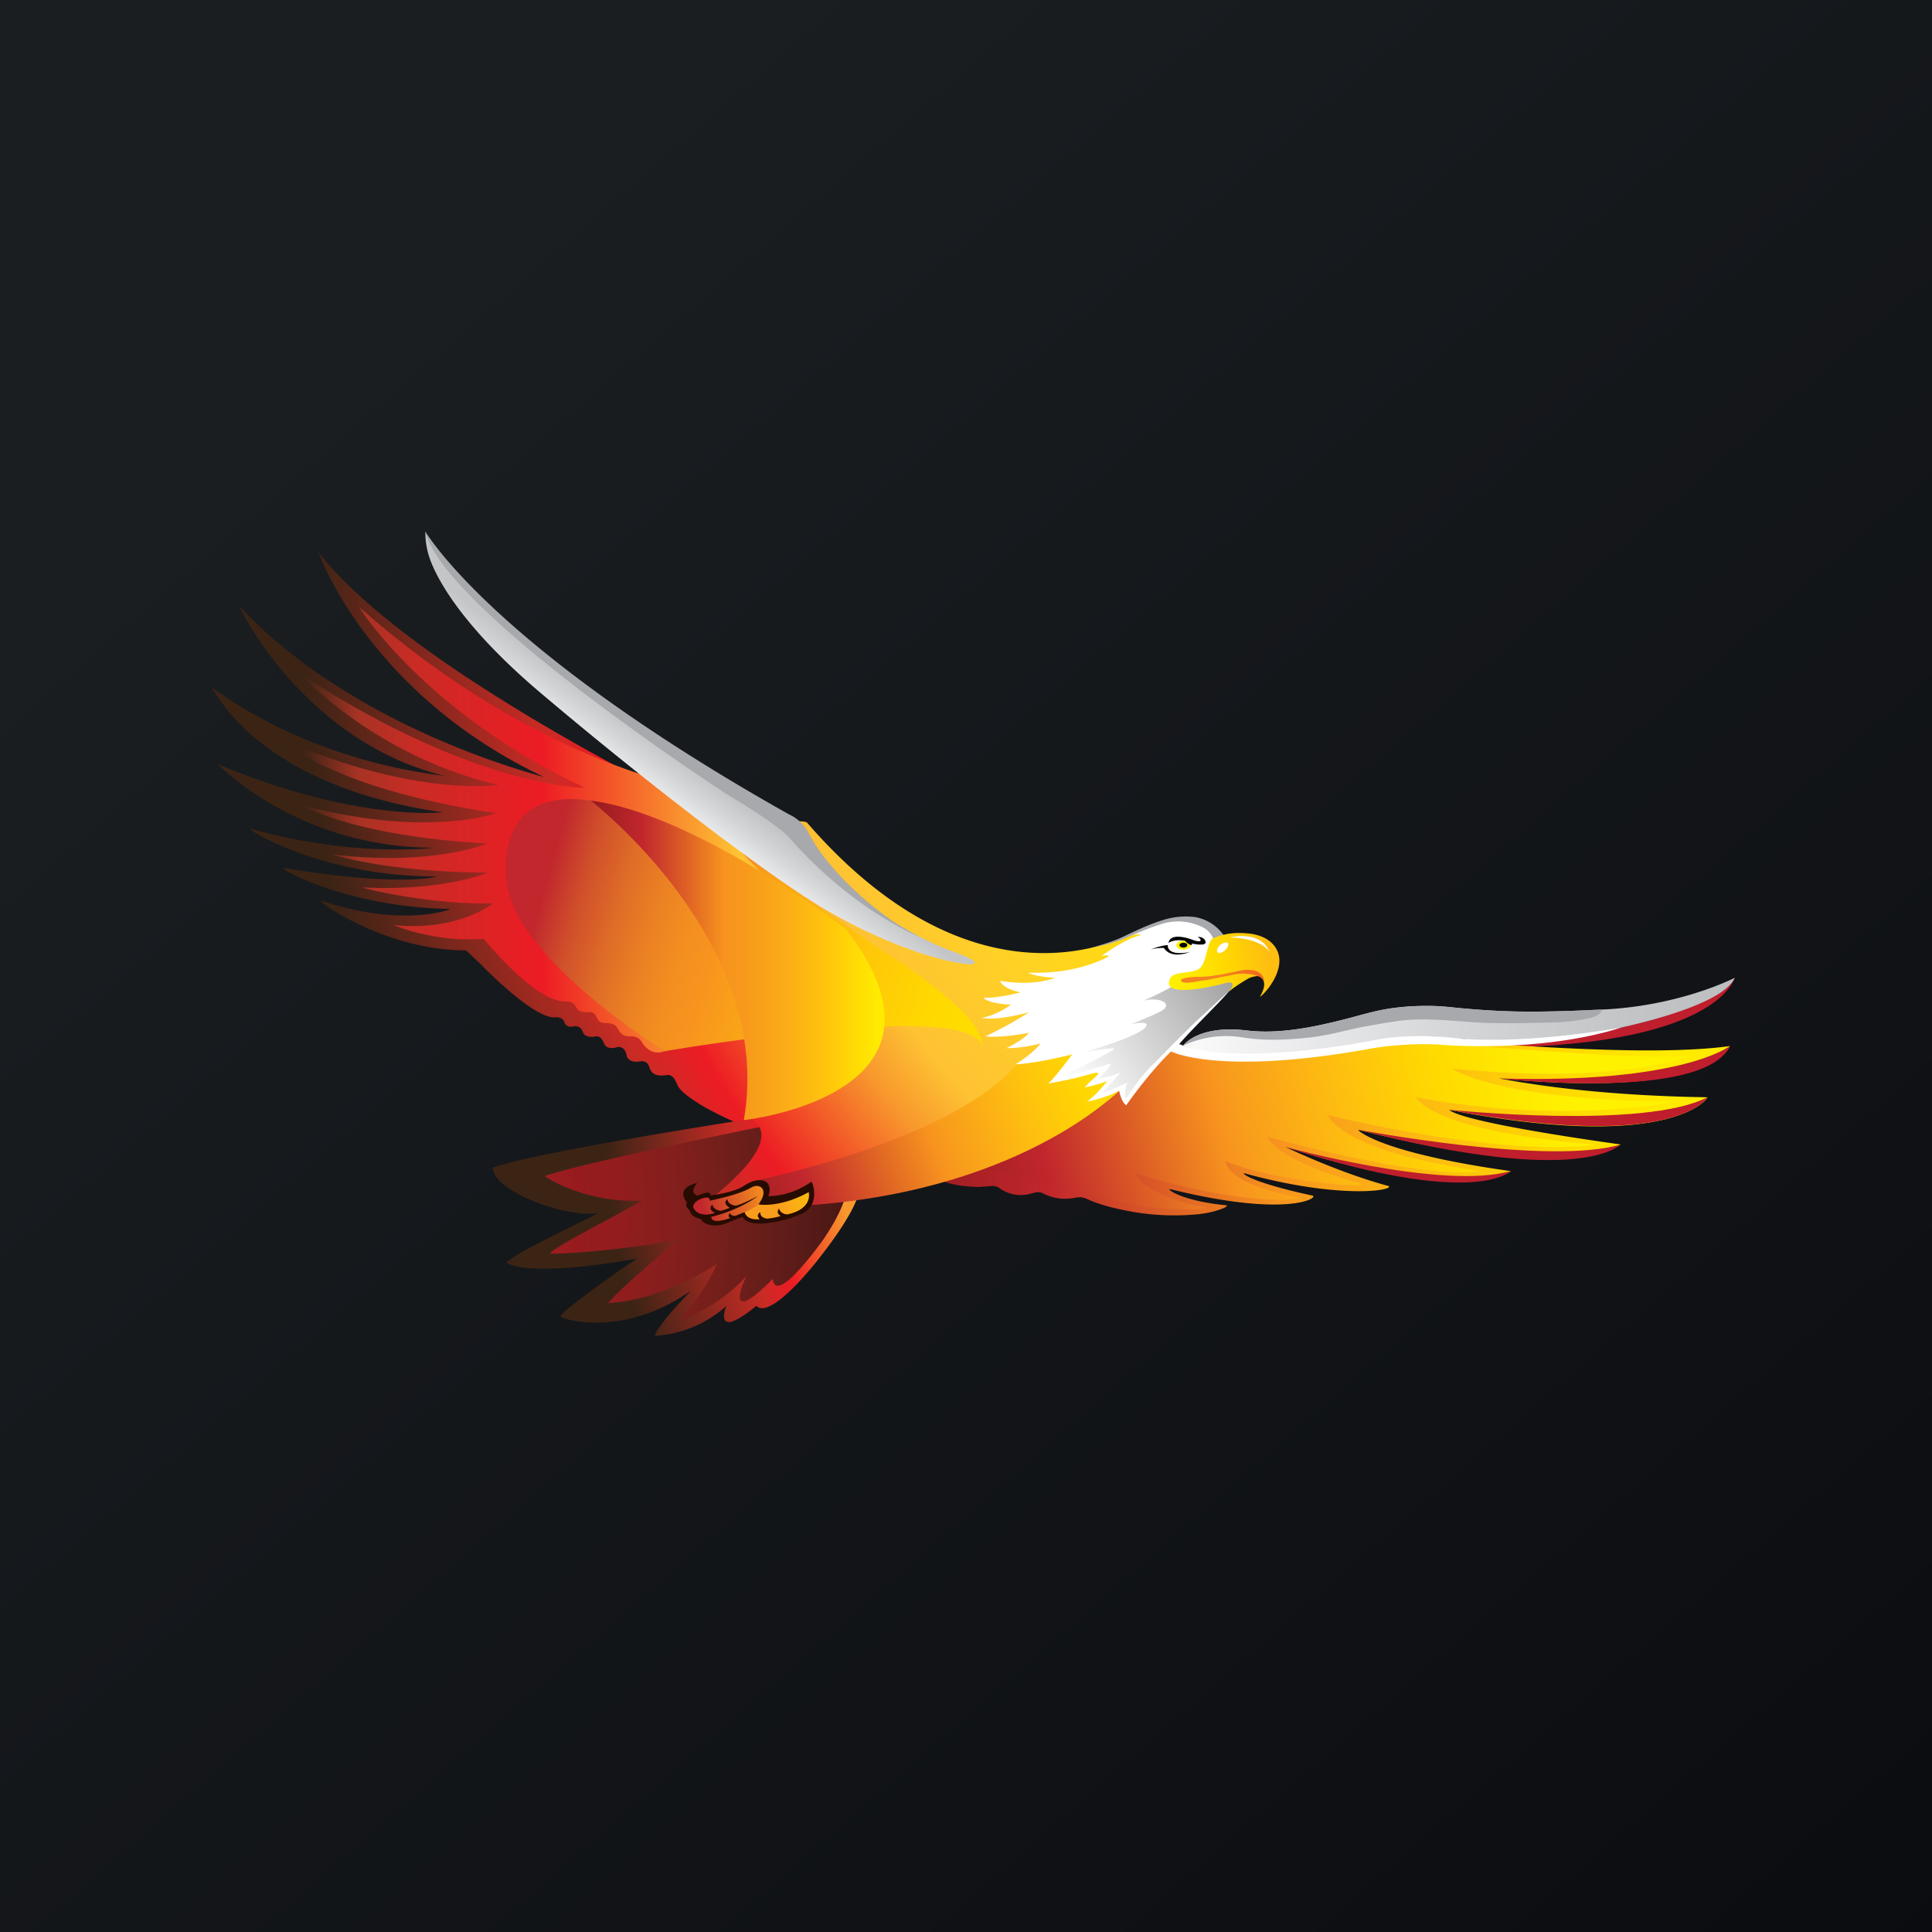 <svg xmlns="http://www.w3.org/2000/svg" width="18" height="18"><rect width="100%" height="100%" fill="#808080" stroke="none"/><path fill="url(#a)" d="M0 0h18v18H0z"/><path fill="url(#b)" d="M7.538 10.34s-2.371.354-2.91.527l-.038.011c-.001.02.018.088.09.147.182.158.63.311.893.279-.009.005-.495.243-.652.329-.158.087-.203.129-.203.129s.15.153 1.219-.036c-.036.018-.683.467-.717.539.005.019.562.213 1.213-.236.006 0-.133.132-.241.272-.027.034-.052.07-.07.098-.02.033-.022.045-.022.045h.027a1.1 1.1 0 0 0 .641-.277c-.014.024-.119.327.28-.002.006.01.1.15.547-.396.437-.547.408-.69.408-.69l-.465-.74z"/><path fill="url(#c)" d="M7.61 10.393s-2.14.423-2.533.563c-.007.004.36.254.904.23-.172.105-.789.414-.857.49.032.02.742-.036 1.186-.124-.176.159-.51.43-.645.589.008-.006.4.015 1.01-.362-.089.237-.344.527-.344.527s.369-.13.622-.415c-.013.02-.23.502.248.024 0 .025.012.255.458-.35.347-.501.212-.65.212-.65l-.26-.522z"/><path fill="#BF1E2D" d="M13.781 9.76s1.924-.12 2.38-.65c0 0-.148.658-2.38.65z"/><path fill="url(#d)" d="M10.82 9.66c-.342.35-2.265 1.155-2.407 1.267l.296.04c.085.06.247.083.317.087.069.004.082.006.108.004l.09-.007c.04-.004.06 0 .086.017a.336.336 0 0 0 .293.053c.043-.011.077-.022.11-.005.1.053.199.063.308.043a.155.155 0 0 1 .1.009c.121.056.262.09.393.115a2.25 2.25 0 0 0 .608.033c.176-.01.334-.074.306-.086-.437-.043-.576-.163-.52-.15 1.062.263 1.372.086 1.324.06-.544-.117-.661-.202-.642-.21.892.247 1.405.16 1.347.12-.47-.126-.961-.364-.961-.364 1.27.408 1.805.34 2 .274.078-.027.102-.05.099-.049-1.216-.171-1.422-.377-1.422-.385 1.433.362 2.054.283 2.302.204.104-.033.14-.067.145-.067-1.556-.22-1.577-.314-1.6-.323 2.09.405 2.42-.117 2.407-.117-1.154-.017-1.83-.157-1.944-.176 2.005.194 2.153-.301 2.153-.301-.557.077-1.465.027-2.051-.01-.61-.045-.833-.032-1.686.08-1.608.22-1.559-.157-1.559-.157z"/><path fill="url(#e)" d="M10.825 9.697c-.124.13-1.875.842-2.207 1.1l1.202.212c.74.325 1.476.263 1.42.24-.553-.086-.722-.346-.64-.31.97.3 1.547.242 1.503.219-.718-.142-.67-.333-.692-.343.46.195 1.333.256 1.28.217-.845-.237-.877-.438-.877-.438 1.316.352 1.802.338 1.934.322.024-.002.036-.006.04-.006-1.297-.186-1.416-.513-1.416-.52 1.408.33 2.144.308 2.388.285l.093-.01c-1.573-.143-1.641-.435-1.663-.442 1.394.26 2.405.043 2.393.042-1.649-.02-2.037-.3-2.06-.31 1.594.16 2.257-.127 2.257-.127-.291.065-1.73-.066-2.27-.1-.562-.041-.495-.02-1.281.083-1.168.113-1.403-.114-1.403-.114z"/><path fill="#BF1E2D" d="M13.5 10.339s1.817.19 2.408-.116c0 0-.286.517-2.408.116zm-.848.186s1.772.338 2.449.138c-.013 0-.344.405-2.449-.138zm-.677.16s1.474.408 2.099.225c0 0-.32.355-2.099-.225zm1.987-.638s1.915.22 2.154-.301c0 0-.445.354-2.154.301z"/><path fill="url(#f)" d="M2.966 5.143s.454 1.315 2.106 2.098c-.091-.03-1.777-.452-2.846-1.597.005.01.591 1.258 1.917 1.585-.079-.014-1.191-.11-2.172-.827.028.026.423.918 2.153 1.166 0 0-.804.093-2.1-.451.025.017.75.78 2.02.781 0 0-.737.097-1.71-.177-.028.02.717.453 1.736.444.012.001-.335.105-1.429-.079-.045.003.589.368 1.557.382.011.002-.443.18-1.206-.077-.03.014.611.465 1.349.463l.125.117s.507.53.71.507c.031-.004.071.01.08.04.007.02.014.032.033.042.016.008.031.006.047.004a.082.082 0 0 1 .053.003c.045.02.033.052.057.072.026.024.064.024.097.018.055-.012.073.039.09.074.018.033.06.042.113.026.029-.01.063.005.079.036.013.025.011.058.034.077.024.02.061.025.092.02.022-.005.054-.005.072.01.024.017.026.051.04.073.013.023.044.06.148.043.06-.008.082.05.103.097.029.066.164.147.208.176.08.05.26.14.32.162l.152-.021h.004s.365.136-.331.702c.12.206 2.414.191 3.732-.943.107-.092.229-.224.342-.33.002-.016.03-.834-.127-1.198 0 0-1.437.915-3.096-.998-.034-.02-.143-.008-.278.003-.222.018-.512.035-.632-.083 0 0-2.777-1.318-3.642-2.44z"/><path fill="url(#g)" d="m10.018 9.806-.529.093C8.913 10.6 7.16 10.976 7.034 11c.122.007.096.052.096.052.031.109-.012.146-.012.146.24 0 .38-.102.436-.134.013.074.007.163.007.163 2.042-.153 2.915-1.116 2.915-1.116l-.264.114c-.057.026-.003-.014-.003-.014l.167-.17-.236.065.148-.14-.479.106.209-.267z"/><path fill="#fff" d="M11.41 8.763s-.193-.444-.941-.023c.003 0 .129-.055.163-.026.004-.006-.132.02-.372.195 0 0 .061-.019.071 0 .003-.004-.264.171-.752.153 0-.003.041.036.25.048.003 0-.193.083-.51.028-.003 0 .012.071.192.108 0-.003-.192.054-.347.05 0 .005.04.053.255.064a.713.713 0 0 1-.271.124s.113.033.435-.052c.003 0-.15.103-.398.222 0 .003.133.02.4-.032 0 .003-.039.06-.207.143.003 0 .143.004.318-.044 0-.002-.062.09-.235.195.005-.002.138.003.528-.092.002 0-.164.219-.224.274.005-.007.199-.034.362-.083.064-.016.154-.048.07.027-.087.076-.09.09-.09.09s.151-.034.209-.06c.002 0-.123.152-.189.19.007.003.198-.04.299-.1.003 0 .016.1.067.136-.002 0 .272-.388.493-.57.143-.168.472-.478.497-.537.074-.145-.06-.396-.073-.428z"/><path d="M10.88 8.805s-.017.107.203.065c0 0-.168.072-.239-.038 0 0-.063-.004-.124.015 0 0 .08-.035.16-.042zm.006-.02s.073-.053.207-.005c.01.004.007.008.018.012.005.002.013.002.018.003a.27.27 0 0 0 .08.004c.011-.002.024-.008.023-.02 0-.02-.015-.033-.031-.042-.02-.01-.042-.008-.042-.008s.015.009.023.019c.011.016.004.034-.066.01 0 0-.209-.085-.23.027z"/><path fill="#FFF200" d="M11.093 8.806c0 .023-.03.042-.067.042-.037 0-.067-.019-.067-.042 0-.023.03-.041.067-.041.037 0 .067.018.067.041z"/><path d="M11.062 8.806c0 .012-.016.023-.036.023-.02 0-.037-.01-.037-.023 0-.012.016-.023.037-.023.02 0 .036.01.036.023zm-.028-.049s.026.036.058.046c.032.01 0-.041 0-.041l-.058-.005z"/><path fill="#A7A9AC" d="M10.706 8.618c-.085.034-.167.074-.25.113-.104.05-.268.093-.283.098.004-.002.182-.029.32-.092.036-.017.074-.032.11-.047.067-.028.135-.054.203-.076a.512.512 0 0 1 .403.027.202.202 0 0 1 .098.114v.004a.284.284 0 0 1 .102-.038c-.008-.007-.006-.008-.014-.015a.408.408 0 0 0-.263-.162.697.697 0 0 0-.287.025c-.046.014-.093.03-.139.049z"/><path fill="url(#h)" d="M11.056 9.112s-.163.108-.406.212c.124-.034.257.008.201.072-.035.039-.253.12-.317.148.21-.047.184.03.014.102-.079.043-.373.136-.418.151-.003.002.044-.006.098-.014.082-.012.181-.024.146-.003a4.708 4.708 0 0 1-.5.25s.217-.029.455-.118c.04-.015.009.026-.027.068-.036.04-.078.082-.057.067.17-.028.194-.063.195-.057a1.6 1.6 0 0 1-.181.195c.04-.01.129-.042.245-.099-.01.021-.04.106-.013.145.006.008.112-.185.262-.325.108-.108.211-.216.391-.391.144-.127.288-.282.461-.391-.004-.01-.096-.002-.204.007-.154.012-.339.025-.345-.02z" opacity=".55"/><path fill="url(#i)" d="M11.559 8.693a.58.58 0 0 0-.263.052c-.052.043-.052.207-.112.27-.061.064-.239.026-.28.097-.088.166.26.114.519.046.12-.026.026.081.026.081l.043-.034a1.646 1.646 0 0 1 .138-.088.189.189 0 0 1 .056-.019c.012-.002.035-.007.045-.002.103.052.005.185.009.191.08-.06.277-.314.122-.487-.072-.082-.192-.107-.303-.107z"/><path fill="url(#j)" d="M11.62 9.036c-.042 0-.082.01-.121.019a2.355 2.355 0 0 1-.186.034.967.967 0 0 1-.131.012.662.662 0 0 0-.133.01c-.013.003-.067.015-.038.035.02.014.058.01.081.007.032-.003.063-.01.095-.015l.07-.01.078-.016c.045-.01.09-.017.134-.026a.432.432 0 0 1 .236.003c.03.012.062.017.073.071a.1.1 0 0 0-.03-.084c-.032-.035-.086-.04-.129-.04z"/><path fill="#fff" d="M11.438 8.784c.013.01.002.045-.023.068-.024.023-.056.033-.07.023-.013-.01-.006-.043.018-.066.025-.023.06-.035.075-.025zm.019-.05s.292-.076.373.141c.004.004-.052-.132-.373-.141z"/><path fill="url(#k)" d="M16.162 9.11s-.508.264-1.24.296l-.117.005c-.182.009-.364.014-.546.014a6.7 6.7 0 0 1-.616-.029c-.098-.008-.196-.022-.295-.024-.14-.003-.28.005-.418.027-.143.023-.279.067-.419.102-.285.071-.596.135-.892.1-.46-.055-.595.141-.595.141.12.046.252.07.425.083.085.006.366.01.687-.02.23-.02.4-.06.572-.09.11-.02.201-.03.313-.044a2.08 2.08 0 0 1 .298-.012c.109.003.306.025.527.035a5.78 5.78 0 0 0 .55-.016c.13-.008.499-.065.609-.084.03-.005 1.037-.202 1.157-.484z"/><path fill="#A7A9AC" d="M11.022 9.742s.134-.197.595-.141c.295.035.608-.028.893-.1.14-.034.275-.078.417-.101.139-.022.28-.03.42-.027.098.002.196.014.295.023.211.018.41.03.615.03.182-.002.364-.006.546-.015l.118-.005c-.002.074-.17.091-.224.1-.11.019-.24.021-.37.023a7.728 7.728 0 0 1-.506 0c-.164-.007-.328-.026-.492-.03-.094-.003-.187 0-.28.01-.111.015-.222.035-.333.055-.171.03-.331.086-.561.107-.23.022-.384.022-.557-.002a.948.948 0 0 0-.576.073z"/><path fill="url(#l)" d="M5.36 7.409a.859.859 0 0 0-.267.04.568.568 0 0 0-.27.177.739.739 0 0 0-.142.442v.026c.002.133.033.281.104.438.087.19.268.413.52.647.13.12.284.248.47.375.11.077.285.158.418.24 0 0 1.959-.338 2.695-.2.251.047.262.15.262.15s.018-.125-.191-.327a4.232 4.232 0 0 0-.651-.503c-.217-.137-.396-.278-.654-.441-.03-.019-1.404-1.064-2.294-1.064z"/><path fill="url(#m)" d="M3.347 5.656c0 .013.638 1.002 2.099 1.682 0 .005-1.032 0-2.649-1.06.005.009.699.769 1.85 1.036l-.069.005c-.208.014-.88.027-1.929-.418.01.004.411.44 1.974.675.004-.002-.054.02-.17.043-.265.05-.83.1-1.647-.12.01.004.456.286 1.727.36 0 .004-.5.213-1.436.102.017.003.465.16 1.441.17.01 0-.406.174-1.157.137.019.019.688.166 1.21.148.003.004-.324.263-.919.203 0 .005.392.165.834.128.01.009.495.612.78.583.042 0 .066.023.082.054.018.033.04.045.087.046h.024c.033-.001.052-.003.077.043.028.05.027.057.102.059.071.003.085.03.101.057.028.046.053.07.11.065.06 0 .092.02.112.057.022.038.092.127.212.083 0 0-1.358-.834-1.469-1.55-.037-.264-.02-.848.68-.796.701.052 1.63.64 1.688.682l-.81-.83s-1.399-.28-2.935-1.644z"/><path fill="url(#n)" d="M5.503 7.459s1.72 1.316 1.427 2.977c0 0 1.295-.14 1.312-.928v-.031c-.004-.22-.107-.49-.361-.82 0 0-1.4-1.075-2.378-1.198z"/><path fill="url(#o)" d="M3.963 4.95a.74.74 0 0 0 .04.251c.076.218.33.66 1.04 1.26.958.811 2.003 1.612 2.543 1.95.54.338 1.139.549 1.44.573.188 0-.148-.12-.148-.12s-.44-.135-1.11-.66a3.854 3.854 0 0 1-.247-.24c-.075-.079-.139-.2-.432-.388a12.806 12.806 0 0 1-.474-.319c-.323-.225-2.24-1.492-2.555-2.125-.021-.036-.09-.137-.097-.182z"/><path fill="url(#p)" d="M7.55 11.087c-.516.254-.596.03-.596.03s-.045.07-.032.147c.001.009-.005.173.315.091.094-.024.103-.02.217-.065.126-.05.096-.203.096-.203z"/><path fill="url(#q)" d="M7.06 11.013a.094.094 0 0 0-.049.015c-.085.067-.374.142-.379.142.002-.034-.078-.042-.163.018-.107.08.069.131.069.131.022.131.26.046.294.028.054-.028.157-.072.226-.119.105-.088.074-.167.074-.167s-.025-.048-.073-.048z"/><path fill="#270B00" d="M7.56 11.009c-.206.147-.4.132-.404.137.008-.008.011-.031.013-.042a.109.109 0 0 0 0-.04c-.015-.082-.107-.077-.166-.054a.385.385 0 0 0-.071.038c-.097.064-.309.09-.311.089-.002-.06-.124.006-.121.003-.086-.03-.005-.118-.005-.118-.218.05-.093.184-.093.183-.028.03.02.071.024.069.011.073.106.082.103.082.037.07.153.07.215.049.047-.016.164-.066.174-.067.057.09.232.059.292.048a1 1 0 0 0 .278-.087c.146-.077.089-.274.072-.29zm-.217.304c-.021.005-.077-.01-.084-.054.001 0-.038.04.015.07a.606.606 0 0 1-.12.024c-.006.003-.075-.006-.07-.058-.002-.002-.047.024-.006.064 0 0-.115.017-.14-.064.002-.005-.08.03-.085.032-.005.001-.05.002-.05-.027 0 .002-.033.026 0 .048 0 0-.172.067-.177-.01-.002-.002.224-.045.432-.192-.002-.002-.132.07-.199.086-.013.003-.081-.012-.08-.057 0-.004-.058.03.02.078l-.04.015-.041.013s-.072-.003-.08-.058c-.002 0-.051.043.023.077 0 0-.133.055-.196-.038-.023-.035.023-.076.061-.091.039-.016.093-.025.085.016.004-.002.267-.051.388-.123.076-.045.173.015.068.156-.003.003.2.036.467-.113 0 .002.045.15-.191.206z"/><path fill="#fff" d="M10.907 9.795s.445.233 1.867-.026c0 0 .292-.055.63-.037 0 0 .93.088 1.707-.16 0 0-.836.157-1.504.105 0 0-.456-.065-.833.02 0 0-1.257.25-1.794.028l-.073.07z"/><path fill="#A7A9AC" d="M3.962 4.95s.62 1.081 3.39 2.638a.382.382 0 0 1 .16.136c.043.072.08.145.13.213.082.113.177.218.276.315.112.11.232.21.36.302.08.058.196.123.284.17-.006 0-.614-.242-1.21-.922-.121-.131-.56-.39-.583-.404-.016-.011-2.634-1.713-2.807-2.448z"/><defs><linearGradient id="i" x1="10.649" x2="12.367" y1="9.109" y2="8.842" gradientUnits="userSpaceOnUse"><stop offset=".116" stop-color="#FFF200"/><stop offset=".24" stop-color="#FFEA00"/><stop offset=".438" stop-color="#FFD900"/><stop offset=".686" stop-color="#FEBD11"/></linearGradient><linearGradient id="a" x1="3.349" x2="21.904" y1="3.122" y2="24.434" gradientUnits="userSpaceOnUse"><stop stop-color="#1A1E21"/><stop offset="1" stop-color="#06060A"/></linearGradient><linearGradient id="p" x1="6.173" x2="8.325" y1="11.502" y2="11.017" gradientUnits="userSpaceOnUse"><stop offset=".491" stop-color="#F99D1C"/><stop offset=".804" stop-color="#FFDA00"/></linearGradient><linearGradient id="d" x1="8.413" x2="16.116" y1="10.503" y2="10.503" gradientUnits="userSpaceOnUse"><stop offset=".005" stop-color="#971B1E"/><stop offset=".177" stop-color="#C1272D"/><stop offset=".453" stop-color="#F7931E"/><stop offset=".491" stop-color="#F99D1C"/><stop offset=".658" stop-color="#FEC00F"/><stop offset=".804" stop-color="#FFDA00"/><stop offset=".923" stop-color="#FFEA00"/></linearGradient><linearGradient id="e" x1="8.804" x2="14.574" y1="11.376" y2="9.907" gradientUnits="userSpaceOnUse"><stop offset=".005" stop-color="#971B1E"/><stop offset=".177" stop-color="#C1272D"/><stop offset=".453" stop-color="#F7931E"/><stop offset=".491" stop-color="#F99D1C"/><stop offset=".658" stop-color="#FEC00F"/><stop offset=".804" stop-color="#FFDA00"/><stop offset=".923" stop-color="#FFEA00"/><stop offset="1" stop-color="#FFF200"/></linearGradient><linearGradient id="o" x1="6.127" x2="6.527" y1="7.594" y2="7.05" gradientUnits="userSpaceOnUse"><stop offset=".145" stop-color="#F3F3F3"/><stop offset=".511" stop-color="#D5D7D8"/><stop offset=".809" stop-color="#C3C5C7"/></linearGradient><linearGradient id="g" x1="6.765" x2="10.931" y1="11.317" y2="9.641" gradientUnits="userSpaceOnUse"><stop offset=".005" stop-color="#971B1E"/><stop offset=".177" stop-color="#C1272D"/><stop offset=".453" stop-color="#F7931E"/><stop offset=".491" stop-color="#F99D1C"/><stop offset=".658" stop-color="#FEC00F"/><stop offset=".804" stop-color="#FFDA00"/></linearGradient><linearGradient id="h" x1="10.12" x2="12.212" y1="10.109" y2="8.644" gradientUnits="userSpaceOnUse"><stop stop-color="#F4F5F5"/><stop offset="1"/></linearGradient><linearGradient id="j" x1="11.007" x2="11.762" y1="9.158" y2="9.036" gradientUnits="userSpaceOnUse"><stop offset=".475" stop-color="#F58220"/><stop offset="1" stop-color="#F26522"/></linearGradient><linearGradient id="k" x1="11.024" x2="16.164" y1="9.476" y2="9.476" gradientUnits="userSpaceOnUse"><stop offset=".034" stop-color="#F8F8F9"/><stop offset=".455" stop-color="#D7D8DA"/><stop offset=".791" stop-color="#C3C5C7"/><stop offset="1" stop-color="#BCBEC0"/></linearGradient><linearGradient id="l" x1="5.087" x2="11.284" y1="8.091" y2="9.81" gradientUnits="userSpaceOnUse"><stop offset=".005" stop-color="#C1272D"/><stop offset=".057" stop-color="#D04E2B"/><stop offset=".118" stop-color="#DF6D27"/><stop offset=".174" stop-color="#EB8223"/><stop offset=".223" stop-color="#F38F20"/><stop offset=".26" stop-color="#F7931E"/><stop offset=".482" stop-color="#FFC709"/><stop offset=".6" stop-color="#FFD900"/><stop offset="1" stop-color="#FFF200"/></linearGradient><linearGradient id="m" x1="2.65" x2="7.097" y1="7.744" y2="7.744" gradientUnits="userSpaceOnUse"><stop offset=".039" stop-color="#3C2415"/><stop offset=".155" stop-color="#A73324"/><stop offset=".276" stop-color="#CA2B25"/><stop offset=".541" stop-color="#ED1C24"/><stop offset=".95" stop-color="#FEC233"/></linearGradient><linearGradient id="n" x1="5.502" x2="8.243" y1="8.946" y2="8.946" gradientUnits="userSpaceOnUse"><stop offset=".005" stop-color="#971B1E"/><stop offset=".177" stop-color="#C1272D"/><stop offset=".453" stop-color="#F7931E"/><stop offset=".53" stop-color="#F89A1C"/><stop offset=".652" stop-color="#FBAA19"/><stop offset=".804" stop-color="#FFC50B"/><stop offset=".978" stop-color="#FFEB00"/></linearGradient><linearGradient id="q" x1="6.157" x2="8.358" y1="11.368" y2="10.872" gradientUnits="userSpaceOnUse"><stop offset=".177" stop-color="#C1272D"/><stop offset=".453" stop-color="#F7931E"/></linearGradient><radialGradient id="f" cx="0" cy="0" r="1" gradientTransform="matrix(12.41 0 0 12.378 13.491 6.03)" gradientUnits="userSpaceOnUse"><stop offset=".268" stop-color="#FFE200"/><stop offset=".397" stop-color="#FFD224"/><stop offset=".494" stop-color="#FEC233"/><stop offset=".539" stop-color="#F8992D"/><stop offset=".637" stop-color="#ED1C24"/><stop offset=".681" stop-color="#CA2B25"/><stop offset=".857" stop-color="#3C2415"/></radialGradient><radialGradient id="c" cx="0" cy="0" r="1" gradientTransform="matrix(8.293 0 0 8.272 2.163 11.318)" gradientUnits="userSpaceOnUse"><stop offset=".29" stop-color="#A92125"/><stop offset=".387" stop-color="#971B1E"/><stop offset=".437" stop-color="#921D1E"/><stop offset=".511" stop-color="#801F1C"/><stop offset=".6" stop-color="#661E1A"/><stop offset=".7" stop-color="#461714"/></radialGradient><radialGradient id="b" cx="0" cy="0" r="1" gradientTransform="matrix(6.715 0 0 6.697 11.404 10.494)" gradientUnits="userSpaceOnUse"><stop offset=".539" stop-color="#F8992D"/><stop offset=".637" stop-color="#ED1C24"/><stop offset=".681" stop-color="#CA2B25"/><stop offset=".857" stop-color="#3C2415"/></radialGradient></defs></svg>